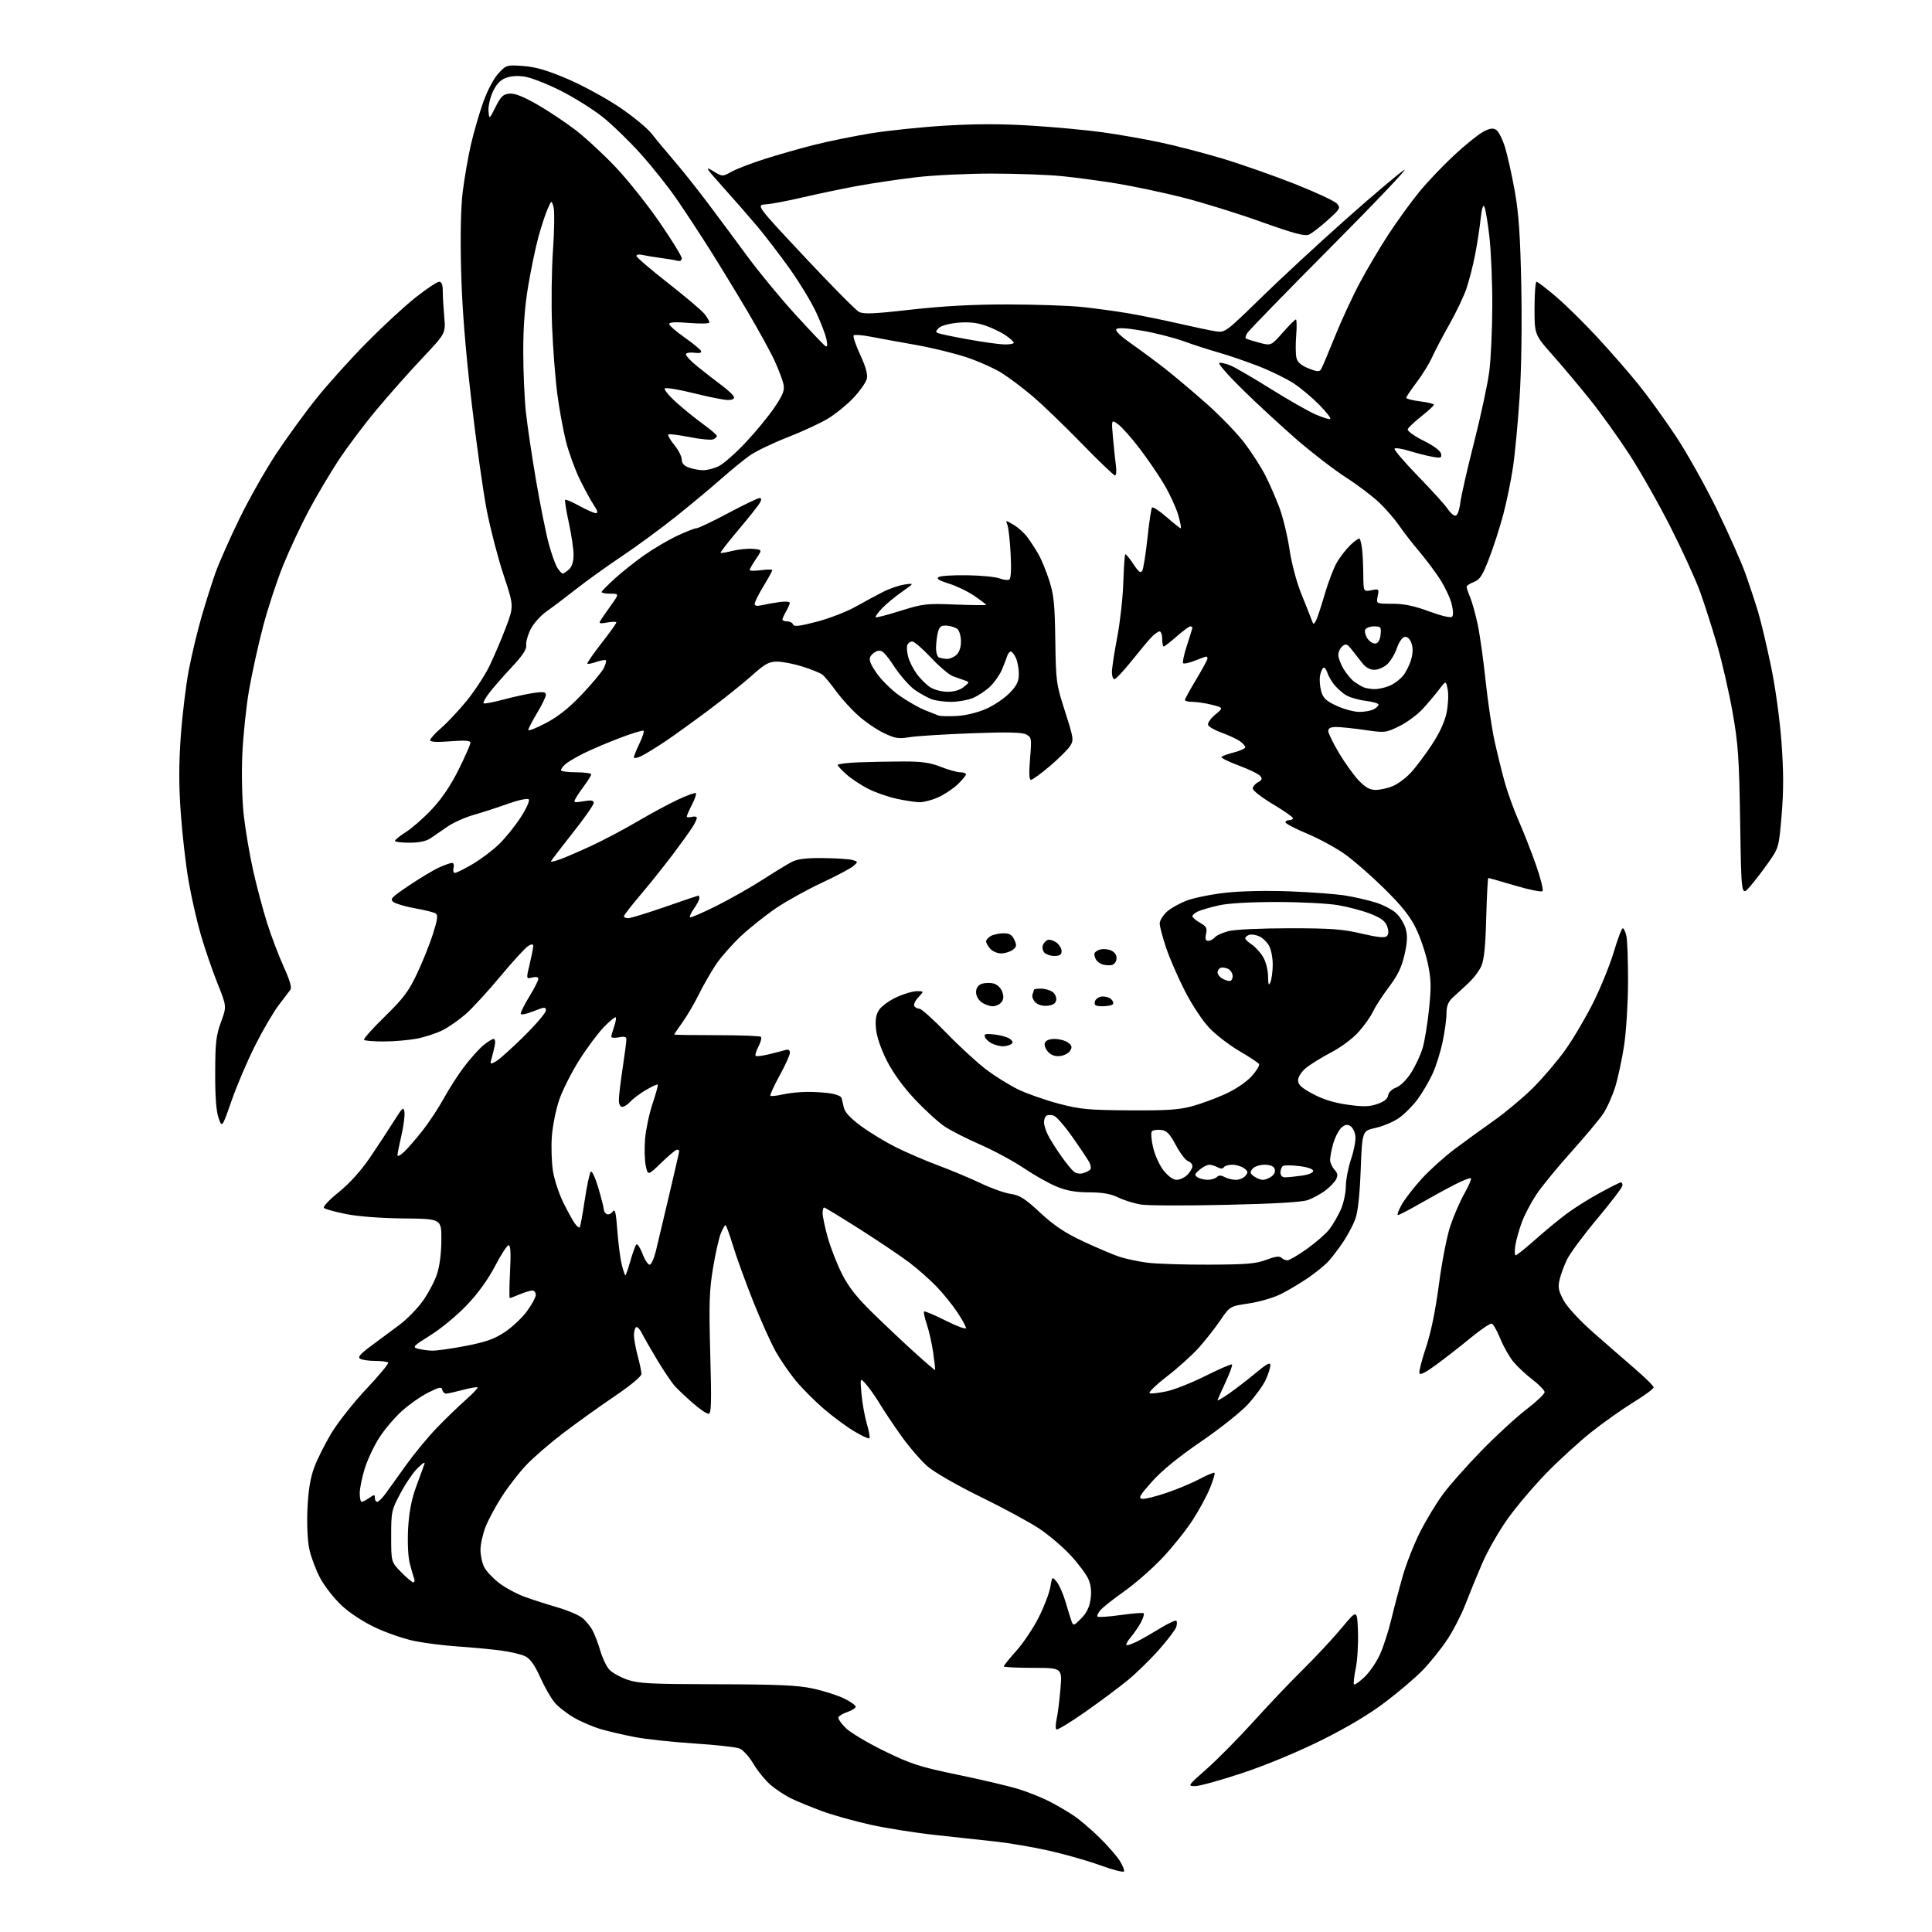 <?xml version="1.0" encoding="UTF-8" standalone="no"?>
<svg 
  version="1.1" 
  xmlns="http://www.w3.org/2000/svg" 
  xmlns:xlink="http://www.w3.org/1999/xlink" 
  xmlns:svg="http://www.w3.org/2000/svg"
  xmlns:rdf="http://www.w3.org/1999/02/22-rdf-syntax-ns#"
  xmlns:cc="http://creativecommons.org/ns#"
  xmlns:dc="http://purl.org/dc/elements/1.1/"
  viewBox="0 0 768 768"
  width="768"
  height="768"
>
<style>svg {background-color: white; }</style>"
<path stroke="none" fill="black" fill-rule="evenodd" d="M446.83,743.90C446.65,744.40 442.36,743.30 437.29,741.46C432.23,739.62 423.00,737.00 416.79,735.63C410.58,734.25 401.23,732.65 396.00,732.07C390.77,731.49 379.98,730.31 372.00,729.46C364.02,728.60 352.32,726.76 346.00,725.35C339.68,723.94 331.12,721.55 327.00,720.04C322.88,718.52 317.41,716.30 314.86,715.09C312.31,713.88 308.49,711.39 306.36,709.56C304.24,707.73 301.15,703.95 299.50,701.15C297.85,698.36 295.38,695.62 294.00,695.06C292.62,694.51 284.52,693.60 276.00,693.06C267.48,692.51 256.91,691.38 252.52,690.54C248.13,689.70 242.06,688.29 239.02,687.42C235.98,686.54 231.16,684.50 228.30,682.87C225.44,681.24 221.92,678.50 220.47,676.78C219.02,675.06 216.45,670.56 214.76,666.77C212.62,661.99 210.82,659.44 208.88,658.44C207.34,657.64 202.80,656.57 198.79,656.06C194.78,655.55 187.22,654.85 182.00,654.50C176.78,654.15 169.12,653.20 165.00,652.38C160.88,651.57 153.78,649.14 149.23,646.99C144.16,644.59 138.88,641.11 135.60,638.01C132.66,635.22 128.89,630.37 127.23,627.22C125.57,624.08 123.66,618.99 122.98,615.93C122.25,612.57 121.94,606.19 122.21,599.93C122.53,592.64 123.32,587.70 124.84,583.51C126.04,580.21 129.15,573.98 131.76,569.66C134.37,565.34 140.65,557.41 145.71,552.04C150.78,546.66 154.64,541.98 154.30,541.63C153.95,541.28 151.60,540.99 149.08,540.98C146.56,540.98 143.89,540.58 143.13,540.10C142.12,539.46 143.27,538.14 147.63,534.93C150.86,532.56 155.89,528.82 158.82,526.63C161.75,524.44 165.89,520.21 168.02,517.23C170.16,514.25 172.69,509.49 173.65,506.66C174.75,503.42 175.42,498.34 175.45,493.00C175.50,484.50 175.50,484.50 160.50,484.35C151.42,484.26 142.37,483.57 137.56,482.61C133.20,481.74 129.24,480.64 128.77,480.17C128.30,479.70 130.93,476.89 134.64,473.91C138.93,470.46 143.38,465.54 146.93,460.34C149.99,455.84 154.29,449.32 156.47,445.84C160.07,440.10 160.47,439.75 160.78,442.11C160.96,443.55 160.41,447.74 159.55,451.43C158.70,455.11 158.00,458.62 158.00,459.24C158.00,459.85 159.17,459.26 160.60,457.92C162.03,456.59 165.32,452.80 167.92,449.50C170.52,446.20 174.38,440.35 176.49,436.50C178.60,432.65 182.27,426.96 184.64,423.86C187.01,420.76 190.34,417.05 192.05,415.61C193.76,414.18 195.63,413.00 196.20,413.00C196.82,413.00 197.01,414.12 196.65,415.75C196.32,417.26 195.75,419.56 195.38,420.86C194.75,423.08 194.85,423.15 197.05,421.98C198.33,421.29 203.35,416.81 208.19,412.02C213.04,407.24 217.00,402.58 217.00,401.68C217.00,400.19 216.51,400.22 212.00,402.00C208.87,403.23 207.00,403.56 207.00,402.87C207.00,402.26 208.57,399.17 210.50,396.00C212.43,392.83 214.00,389.73 214.00,389.10C214.00,388.39 213.08,388.19 211.57,388.57C209.14,389.18 209.14,389.18 210.53,383.34C211.30,380.13 211.94,376.92 211.96,376.21C211.99,375.26 211.51,375.19 210.10,375.95C209.05,376.51 204.08,381.90 199.05,387.94C194.02,393.98 187.78,400.78 185.20,403.06C182.61,405.34 178.46,408.25 175.96,409.51C173.46,410.78 168.77,412.31 165.53,412.91C162.28,413.51 156.42,414.00 152.48,414.00C148.55,414.00 145.05,413.72 144.71,413.37C144.36,413.03 148.06,408.87 152.93,404.12C160.34,396.89 162.42,394.13 165.79,387.00C168.01,382.32 170.86,375.21 172.13,371.19C173.95,365.41 174.16,363.72 173.15,363.09C172.44,362.65 168.78,361.75 165.02,361.07C161.26,360.40 157.39,359.28 156.44,358.58C154.88,357.44 155.54,356.74 162.60,351.99C166.94,349.07 172.30,345.86 174.50,344.86C176.70,343.86 179.02,343.03 179.66,343.02C180.32,343.01 180.59,343.85 180.29,345.00C180.00,346.10 180.25,347.00 180.83,347.00C181.41,347.00 184.57,345.43 187.84,343.51C191.11,341.60 195.86,338.02 198.39,335.56C200.92,333.10 204.80,328.29 207.01,324.86C209.31,321.31 210.66,318.26 210.16,317.76C209.66,317.26 206.11,318.02 201.89,319.52C197.83,320.97 191.69,322.96 188.25,323.95C184.82,324.93 180.15,327.03 177.87,328.61C175.60,330.20 172.56,332.29 171.12,333.24C169.39,334.40 166.55,334.99 162.75,334.99C159.59,335.00 157.00,334.66 157.00,334.25C157.00,333.84 159.00,332.24 161.43,330.70C163.87,329.16 168.52,325.06 171.77,321.59C175.67,317.42 179.26,312.09 182.34,305.88C184.90,300.71 187.00,295.94 187.00,295.27C187.00,294.38 184.94,294.22 179.00,294.68C173.60,295.10 171.00,294.95 171.00,294.23C171.00,293.64 172.99,291.43 175.43,289.33C177.87,287.22 182.40,282.38 185.51,278.58C188.61,274.77 192.61,268.69 194.40,265.08C196.18,261.46 199.14,254.56 200.97,249.74C204.30,240.97 204.30,240.97 200.23,228.72C197.99,221.98 194.97,210.40 193.52,202.99C192.07,195.57 189.29,175.78 187.35,159.00C184.90,137.77 183.67,122.04 183.29,107.24C182.95,93.59 183.18,82.50 183.94,76.24C184.60,70.88 186.06,62.45 187.19,57.50C188.33,52.55 190.55,44.90 192.13,40.50C193.82,35.81 196.32,31.11 198.17,29.13C201.26,25.83 201.47,25.77 207.94,26.23C212.82,26.58 217.38,27.90 225.27,31.24C231.16,33.74 240.45,38.75 245.90,42.39C251.36,46.02 257.31,50.91 259.13,53.25C260.95,55.59 264.96,60.42 268.05,64.00C271.14,67.58 277.05,75.00 281.19,80.50C285.33,86.00 292.52,95.67 297.17,102.00C301.83,108.33 310.44,118.76 316.32,125.19C322.19,131.62 327.50,137.19 328.11,137.57C328.88,138.04 329.01,137.23 328.53,134.88C328.16,133.02 326.29,128.15 324.38,124.06C322.48,119.97 317.77,112.22 313.93,106.83C310.09,101.45 304.39,94.00 301.27,90.27C298.15,86.55 291.98,79.47 287.55,74.55C280.56,66.77 280.01,65.90 283.34,67.93C287.17,70.27 287.17,70.27 290.84,68.24C292.85,67.12 298.80,64.84 304.05,63.17C309.30,61.50 318.10,58.99 323.62,57.60C329.13,56.20 339.23,54.14 346.07,53.02C352.91,51.90 366.30,50.51 375.84,49.93C387.94,49.21 398.28,49.21 410.06,49.95C419.34,50.53 432.01,51.71 438.22,52.57C444.42,53.43 454.68,55.22 461.00,56.56C467.32,57.89 478.57,60.82 486.00,63.05C493.43,65.29 506.31,69.81 514.62,73.09C522.94,76.38 530.50,79.89 531.41,80.90C532.99,82.65 532.80,82.99 527.79,87.50C524.88,90.12 521.54,92.70 520.37,93.24C518.70,94.00 514.57,92.90 501.11,88.10C491.69,84.73 477.72,80.41 470.08,78.48C462.43,76.56 450.85,74.10 444.34,73.02C437.83,71.93 427.84,70.59 422.14,70.02C416.45,69.46 403.85,69.00 394.14,69.00C384.43,69.00 370.87,69.66 363.99,70.48C357.12,71.29 346.60,72.86 340.61,73.96C334.63,75.07 324.95,77.10 319.11,78.46C313.28,79.83 306.70,81.07 304.51,81.22C300.52,81.50 300.52,81.50 319.83,102.12C330.44,113.46 340.16,123.28 341.42,123.96C343.27,124.94 347.27,124.78 362.17,123.09C374.92,121.65 386.79,121.01 400.56,121.02C411.53,121.03 424.77,121.48 430.00,122.02C435.23,122.56 443.55,123.70 448.50,124.54C453.45,125.38 462.45,127.21 468.50,128.60C474.55,129.99 481.20,131.39 483.27,131.70C486.99,132.26 487.21,132.10 501.27,118.38C509.10,110.73 524.37,96.61 535.21,86.98C546.05,77.36 556.40,68.61 558.21,67.54C560.02,66.48 546.92,80.27 529.11,98.18C511.29,116.10 496.28,131.53 495.76,132.46C495.24,133.39 494.98,134.32 495.19,134.52C495.39,134.72 497.74,135.47 500.41,136.19C505.26,137.48 505.26,137.48 509.88,132.24C512.42,129.36 514.79,127.00 515.13,127.00C515.48,127.00 515.54,129.89 515.25,133.41C514.97,136.94 515.02,140.94 515.36,142.30C515.79,144.01 517.27,145.29 520.15,146.44C523.52,147.79 524.47,147.86 525.14,146.80C525.59,146.09 528.03,140.32 530.56,134.00C533.09,127.67 537.59,117.95 540.55,112.39C543.52,106.84 548.73,98.06 552.12,92.89C555.51,87.73 560.91,80.29 564.12,76.36C567.32,72.44 573.55,65.87 577.97,61.77C582.38,57.68 587.57,53.47 589.51,52.43C592.20,50.97 593.44,50.78 594.76,51.62C595.70,52.22 597.29,55.36 598.29,58.60C599.28,61.85 601.02,69.67 602.15,76.00C603.73,84.85 604.33,93.51 604.73,113.56C605.05,129.24 604.78,146.93 604.06,157.98C603.39,168.07 602.21,180.64 601.41,185.90C600.62,191.17 598.88,199.60 597.54,204.65C596.20,209.69 593.67,217.51 591.92,222.04C589.30,228.84 588.25,230.46 585.88,231.35C584.29,231.95 583.00,232.80 583.00,233.25C583.00,233.70 583.64,235.59 584.41,237.44C585.19,239.30 586.53,244.13 587.39,248.16C588.26,252.20 589.67,262.25 590.54,270.50C591.41,278.75 593.01,289.55 594.10,294.50C595.19,299.45 597.01,306.85 598.15,310.94C599.28,315.04 601.81,322.01 603.77,326.44C605.72,330.88 608.81,338.77 610.63,343.98C612.45,349.19 613.59,353.81 613.16,354.24C612.72,354.68 607.80,353.67 602.22,352.02C596.63,350.36 591.87,349.00 591.64,349.00C591.40,349.00 591.03,356.09 590.80,364.75C590.51,376.07 589.95,381.50 588.84,384.04C587.98,385.98 585.57,389.13 583.47,391.04C581.38,392.94 578.62,395.49 577.33,396.70C575.65,398.30 575.00,400.02 575.00,402.89C575.00,405.08 574.31,410.16 573.46,414.18C572.62,418.19 570.82,423.90 569.47,426.85C568.12,429.80 565.45,434.35 563.54,436.95C561.62,439.56 558.27,442.92 556.09,444.44C553.91,445.95 549.73,447.72 546.81,448.36C541.50,449.54 541.50,449.54 540.90,465.02C540.49,475.50 539.77,481.88 538.69,484.76C537.80,487.10 535.65,491.15 533.89,493.76C532.14,496.37 529.53,499.78 528.10,501.36C526.67,502.93 523.02,505.90 520.00,507.97C516.98,510.03 512.15,512.91 509.28,514.36C506.40,515.82 500.66,517.51 496.48,518.13C488.90,519.26 488.90,519.26 485.08,524.88C482.98,527.97 479.12,532.87 476.51,535.78C473.90,538.68 468.17,543.84 463.77,547.24C459.37,550.64 456.34,553.61 457.02,553.84C457.71,554.07 460.80,553.71 463.89,553.04C466.97,552.37 473.94,549.59 479.37,546.86C484.80,544.14 489.47,542.13 489.74,542.41C490.01,542.68 488.83,545.90 487.12,549.56C485.40,553.23 484.00,556.42 484.00,556.66C484.00,556.90 486.04,555.69 488.53,553.98C491.03,552.26 495.75,548.62 499.03,545.89C503.55,542.13 504.99,541.36 504.98,542.71C504.97,543.70 504.14,546.30 503.14,548.50C502.14,550.70 498.99,555.04 496.14,558.16C493.28,561.29 484.96,567.91 477.47,573.02C468.59,579.08 461.94,584.50 458.02,588.86C453.16,594.30 452.42,595.56 453.95,595.81C454.98,595.98 459.35,594.92 463.66,593.45C467.97,591.99 473.94,589.49 476.92,587.90C479.90,586.31 482.55,585.21 482.80,585.47C483.05,585.72 482.23,588.48 480.96,591.60C479.70,594.71 476.52,600.54 473.90,604.55C471.28,608.56 465.88,615.28 461.88,619.49C457.89,623.69 451.22,629.52 447.06,632.46C442.90,635.39 438.64,638.74 437.59,639.90C436.54,641.06 435.95,642.28 436.28,642.62C436.62,642.95 440.76,642.67 445.50,642.00C450.24,641.33 454.34,641.01 454.63,641.30C454.91,641.58 454.46,643.15 453.61,644.79C452.76,646.42 450.89,649.16 449.45,650.88C448.00,652.60 447.33,654.00 447.96,654.00C448.59,654.00 450.54,653.27 452.30,652.37C454.06,651.48 458.09,649.16 461.27,647.22C464.44,645.28 467.29,643.96 467.61,644.27C467.92,644.59 467.91,645.72 467.57,646.78C467.23,647.84 464.15,651.89 460.73,655.77C457.30,659.66 451.68,665.15 448.22,667.98C444.77,670.81 437.18,676.46 431.35,680.54C425.52,684.62 420.40,687.75 419.98,687.49C419.55,687.22 419.58,685.38 420.02,683.40C420.47,681.41 421.15,676.01 421.54,671.39C422.24,663.00 422.24,663.00 410.62,663.00C404.23,663.00 399.00,662.73 399.00,662.41C399.00,662.09 401.28,659.27 404.06,656.16C406.84,653.05 410.84,647.05 412.95,642.84C415.07,638.63 417.12,633.25 417.52,630.88C418.25,626.59 418.25,626.59 420.10,628.87C421.11,630.13 422.69,633.71 423.59,636.83C424.49,639.95 425.56,643.39 425.96,644.48C426.65,646.35 426.87,646.29 429.76,643.40C431.88,641.28 433.04,638.93 433.50,635.84C433.96,632.81 433.70,630.22 432.72,627.88C431.93,625.97 428.71,621.64 425.57,618.25C422.44,614.87 416.75,610.04 412.93,607.52C409.11,605.01 398.68,599.37 389.74,595.00C380.45,590.45 371.46,585.29 368.73,582.93C366.11,580.67 361.36,575.15 358.17,570.66C354.98,566.17 351.18,560.48 349.71,558.00C348.24,555.52 345.88,552.15 344.46,550.50C341.87,547.50 341.87,547.50 342.45,554.12C342.77,557.75 343.73,563.09 344.58,565.96C345.44,568.84 345.89,571.44 345.60,571.74C345.30,572.03 342.53,570.75 339.43,568.89C336.34,567.03 330.91,563.00 327.36,559.93C323.81,556.87 318.88,551.92 316.40,548.93C313.92,545.95 310.33,540.73 308.42,537.36C306.51,533.98 302.47,525.00 299.44,517.40C296.42,509.81 292.80,499.86 291.41,495.30C290.02,490.73 288.66,487.00 288.39,487.00C288.12,487.00 287.29,488.46 286.55,490.25C285.80,492.04 284.41,498.23 283.45,504.00C281.96,512.88 281.79,518.15 282.34,538.25C282.88,557.88 282.76,562.00 281.64,562.00C280.89,562.00 278.09,560.09 275.41,557.75C272.73,555.41 269.51,552.38 268.26,551.00C267.01,549.62 263.82,544.90 261.19,540.50C258.55,536.10 255.79,531.28 255.05,529.78C254.30,528.29 253.32,527.30 252.85,527.59C252.38,527.88 252.01,529.33 252.01,530.81C252.02,532.29 252.69,535.98 253.50,539.00C254.31,542.02 254.98,545.24 254.99,546.15C255.00,547.14 250.69,550.72 244.25,555.08C238.34,559.08 229.18,565.65 223.91,569.66C218.63,573.68 212.02,579.40 209.22,582.36C206.41,585.33 202.08,590.90 199.60,594.74C197.11,598.59 194.16,604.06 193.04,606.90C191.92,609.75 191.00,613.88 191.00,616.09C191.00,618.29 191.68,621.41 192.50,623.01C193.33,624.61 196.02,627.45 198.47,629.32C200.93,631.20 205.54,633.67 208.72,634.82C211.90,635.97 217.70,637.83 221.62,638.96C225.54,640.08 229.93,641.95 231.39,643.09C232.85,644.24 234.75,646.54 235.61,648.22C236.48,649.89 237.86,653.56 238.69,656.38C239.51,659.20 241.11,662.50 242.24,663.72C243.36,664.94 246.59,666.73 249.39,667.70C253.82,669.23 258.55,669.47 285.00,669.52C309.36,669.57 317.04,669.91 323.14,671.22C327.35,672.12 332.93,673.91 335.56,675.18C338.18,676.46 340.24,677.95 340.15,678.50C340.05,679.05 338.54,679.98 336.80,680.57C335.05,681.16 333.47,682.10 333.28,682.67C333.09,683.23 334.41,685.16 336.22,686.94C338.02,688.72 344.90,692.82 351.50,696.05C362.18,701.27 365.39,702.30 380.78,705.50C390.29,707.47 401.09,710.02 404.78,711.16C408.48,712.30 413.98,714.49 417.00,716.02C420.02,717.56 424.47,720.15 426.88,721.79C429.30,723.42 433.94,727.39 437.20,730.61C440.46,733.83 444.04,737.94 445.15,739.74C446.26,741.53 447.02,743.41 446.83,743.90zM475.11,710.00C471.99,710.00 472.07,709.88 479.80,703.06C484.12,699.24 492.45,690.80 498.31,684.31C504.17,677.81 513.07,668.45 518.10,663.50C523.12,658.55 529.99,651.17 533.37,647.10C539.50,639.71 539.50,639.71 539.81,648.60C539.98,653.50 539.58,660.10 538.92,663.27C538.26,666.45 537.95,669.28 538.24,669.57C538.52,669.86 540.38,668.56 542.37,666.69C544.36,664.81 547.12,660.80 548.51,657.76C549.90,654.73 551.93,648.48 553.03,643.87C554.13,639.27 556.18,631.51 557.57,626.62C558.97,621.74 562.06,613.86 564.44,609.12C566.83,604.38 570.94,597.58 573.57,594.00C576.20,590.42 583.10,582.64 588.90,576.69C594.69,570.74 602.71,563.37 606.72,560.30C610.72,557.23 614.00,554.13 614.00,553.41C614.00,552.68 611.86,550.46 609.25,548.47C606.64,546.47 603.20,543.26 601.60,541.33C600.01,539.40 597.67,535.28 596.41,532.18C595.15,529.08 593.62,526.37 593.02,526.17C592.41,525.97 588.67,528.48 584.71,531.74C580.74,535.01 574.58,539.82 571.00,542.45C566.44,545.79 564.41,546.79 564.21,545.78C564.05,544.99 565.27,540.33 566.91,535.43C568.84,529.67 570.64,520.82 572.00,510.54C573.16,501.69 575.18,491.33 576.54,487.28C577.89,483.27 580.40,477.49 582.12,474.45C583.84,471.40 585.01,468.67 584.72,468.39C584.44,468.10 581.57,469.21 578.35,470.86C575.13,472.50 568.91,475.90 564.52,478.42C560.14,480.94 556.17,483.00 555.71,483.00C555.25,483.00 555.91,481.14 557.19,478.88C558.46,476.61 562.07,471.94 565.22,468.50C568.37,465.07 574.22,459.80 578.22,456.80C582.22,453.79 589.28,448.67 593.90,445.42C598.52,442.16 605.49,436.32 609.40,432.44C613.30,428.56 619.08,421.77 622.24,417.35C625.39,412.93 630.41,404.40 633.40,398.41C636.38,392.41 640.05,383.34 641.56,378.25C643.07,373.16 644.65,369.00 645.08,369.00C645.50,369.00 646.15,370.40 646.52,372.11C646.90,373.82 647.19,382.04 647.17,390.36C647.15,398.69 646.45,410.00 645.62,415.50C644.79,421.00 643.19,428.46 642.07,432.08C640.94,435.70 638.78,440.51 637.26,442.77C635.74,445.03 630.00,451.89 624.50,458.02C619.00,464.14 612.80,471.71 610.73,474.83C608.66,477.95 606.08,482.87 604.99,485.76C603.91,488.65 602.73,492.82 602.38,495.01C602.03,497.20 602.09,499.00 602.51,499.00C602.93,499.00 606.47,496.16 610.39,492.68C614.30,489.20 619.98,484.53 623.00,482.30C626.02,480.07 631.91,476.39 636.09,474.12C640.26,471.85 643.97,470.00 644.34,470.00C644.70,470.00 644.99,470.56 644.97,471.25C644.95,471.94 640.47,477.84 635.01,484.36C629.54,490.88 624.10,498.22 622.92,500.67C621.73,503.12 620.39,506.77 619.94,508.78C619.26,511.78 619.56,513.25 621.59,516.97C623.04,519.62 627.90,524.88 633.28,529.62C638.35,534.08 645.84,540.61 649.92,544.12C653.99,547.63 657.34,550.95 657.34,551.50C657.35,552.05 653.69,554.75 649.22,557.50C644.74,560.25 637.20,565.59 632.45,569.38C627.71,573.16 619.77,580.40 614.83,585.47C609.88,590.53 602.95,598.69 599.44,603.59C595.92,608.49 591.30,616.55 589.18,621.50C587.05,626.45 584.01,633.88 582.42,638.00C580.82,642.12 577.56,648.42 575.15,652.00C572.75,655.58 568.47,660.90 565.64,663.83C562.81,666.77 556.08,672.52 550.67,676.61C544.18,681.52 535.50,686.70 525.12,691.85C515.80,696.47 503.07,701.75 493.84,704.82C485.29,707.67 476.86,710.00 475.11,710.00zM164.31,629.00C164.81,629.00 164.93,628.27 164.59,627.37C164.25,626.48 163.46,623.75 162.85,621.31C162.21,618.79 161.95,612.94 162.23,607.69C162.57,601.43 163.53,596.27 165.24,591.50C166.62,587.65 168.10,583.60 168.53,582.50C169.15,580.92 168.66,581.10 166.21,583.39C164.50,584.98 161.39,589.48 159.30,593.39C155.61,600.29 155.50,600.80 155.50,610.70C155.50,620.90 155.50,620.90 159.45,624.95C161.63,627.18 163.81,629.00 164.31,629.00zM143.78,597.00C144.21,597.00 145.56,596.30 146.78,595.44C148.79,594.03 149.00,594.03 149.00,595.44C149.00,596.30 149.43,597.00 149.95,597.00C150.47,597.00 151.97,595.54 153.27,593.75C154.58,591.96 158.21,586.90 161.34,582.50C164.48,578.10 169.85,571.57 173.27,567.98C176.70,564.40 181.93,559.32 184.89,556.71C187.85,554.09 190.08,551.75 189.84,551.51C189.60,551.27 186.95,551.73 183.95,552.52C180.95,553.32 177.97,553.98 177.32,553.99C176.68,553.99 176.00,553.31 175.82,552.47C175.55,551.19 174.63,551.37 170.27,553.55C167.39,554.98 162.70,558.26 159.84,560.83C156.98,563.40 152.91,568.17 150.81,571.43C148.70,574.69 146.08,580.25 144.99,583.78C143.89,587.32 143.00,591.74 143.00,593.61C143.00,595.47 143.35,597.00 143.78,597.00zM371.70,544.61C371.82,544.51 371.49,541.44 370.97,537.79C370.45,534.15 369.32,529.06 368.44,526.49C367.57,523.91 367.07,521.60 367.32,521.34C367.58,521.08 371.44,522.71 375.90,524.95C380.35,527.19 384.00,528.53 384.00,527.93C384.00,527.33 382.43,524.48 380.52,521.60C378.61,518.71 374.89,514.13 372.27,511.41C369.65,508.69 364.80,504.41 361.50,501.90C358.20,499.40 349.36,493.44 341.86,488.67C334.35,483.90 327.94,480.00 327.61,480.00C327.27,480.00 327.00,481.02 327.00,482.27C327.00,483.52 327.91,487.83 329.02,491.84C330.14,495.86 332.67,502.36 334.65,506.30C337.33,511.62 340.49,515.64 346.97,521.98C351.76,526.66 359.24,533.72 363.59,537.65C367.94,541.58 371.59,544.71 371.70,544.61zM171.71,536.90C173.48,536.96 179.53,536.11 185.15,535.02C193.16,533.47 196.52,532.27 200.68,529.51C203.60,527.57 207.56,523.85 209.47,521.24C211.38,518.63 212.96,515.71 212.98,514.75C212.99,513.79 212.38,513.00 211.62,513.00C210.86,513.00 208.63,513.67 206.65,514.50C204.68,515.33 202.87,516.00 202.64,516.00C202.41,516.00 202.46,511.27 202.75,505.50C203.12,498.24 202.95,495.00 202.19,495.00C201.59,495.00 199.17,498.71 196.81,503.25C194.05,508.55 190.05,514.10 185.61,518.77C181.81,522.77 175.31,528.16 171.17,530.74C164.29,535.03 163.84,535.50 166.06,536.12C167.40,536.49 169.95,536.85 171.71,536.90zM248.59,507.00C248.79,507.00 249.68,504.41 250.58,501.25C251.48,498.09 252.55,495.14 252.96,494.70C253.36,494.27 254.48,495.98 255.45,498.50C256.41,501.03 257.72,502.93 258.35,502.72C258.98,502.51 260.04,500.13 260.69,497.42C261.35,494.71 263.71,484.77 265.94,475.32C268.17,465.86 270.00,457.88 270.00,457.57C270.00,457.25 269.61,457.00 269.13,457.00C268.65,457.00 265.85,459.33 262.91,462.18C257.56,467.36 257.56,467.36 256.70,463.43C256.23,461.27 256.11,456.40 256.44,452.62C256.77,448.84 258.11,442.54 259.43,438.62C260.75,434.70 261.66,431.33 261.46,431.13C261.25,430.92 259.16,431.89 256.79,433.27C254.43,434.66 251.64,436.74 250.59,437.90C249.55,439.05 248.08,440.00 247.35,440.00C246.54,440.00 246.00,438.89 246.01,437.25C246.01,435.74 246.68,430.04 247.51,424.59C248.33,419.14 249.00,414.02 249.00,413.21C249.00,412.12 248.24,411.90 246.00,412.35C244.35,412.68 243.00,412.58 243.00,412.12C243.00,411.67 243.50,409.86 244.12,408.10C244.73,406.34 245.02,404.68 244.76,404.42C244.49,404.16 242.40,405.87 240.10,408.22C237.80,410.58 233.41,416.45 230.34,421.29C227.28,426.12 223.69,433.20 222.36,437.03C221.03,440.85 219.68,447.47 219.37,451.74C219.06,456.01 219.27,462.30 219.84,465.71C220.41,469.13 222.29,474.75 224.01,478.21C225.74,481.67 227.78,485.37 228.56,486.43C229.34,487.49 230.18,488.15 230.44,487.90C230.69,487.65 231.59,482.75 232.45,477.02C233.31,471.28 234.39,466.21 234.85,465.75C235.31,465.29 236.66,468.20 237.85,472.21C239.03,476.22 240.00,480.04 240.00,480.69C240.00,481.35 240.52,482.20 241.15,482.59C241.79,482.99 242.85,482.56 243.51,481.66C244.49,480.31 244.84,481.69 245.41,489.25C245.79,494.34 246.58,500.41 247.17,502.75C247.76,505.09 248.40,507.00 248.59,507.00zM480.50,502.72C495.57,502.67 499.30,502.35 503.40,500.78C506.82,499.48 508.63,499.23 509.35,499.95C509.93,500.53 511.02,501.00 511.77,501.00C512.52,501.00 516.05,498.92 519.61,496.39C523.16,493.85 527.16,490.35 528.48,488.61C529.81,486.87 531.81,483.43 532.93,480.97C534.04,478.51 534.97,474.35 534.98,471.72C534.99,469.09 535.92,464.19 537.05,460.84C538.18,457.49 538.97,453.38 538.80,451.72C538.64,450.06 537.74,448.23 536.81,447.64C535.52,446.84 534.65,447.01 533.17,448.34C532.11,449.31 530.64,452.21 529.92,454.78C529.20,457.36 528.67,460.31 528.75,461.35C528.83,462.38 529.63,464.04 530.53,465.03C531.80,466.44 531.92,467.28 531.07,468.88C530.47,470.00 528.52,472.00 526.74,473.32C524.96,474.64 521.92,476.30 520.00,477.01C517.64,477.87 507.09,478.50 487.50,478.94C471.55,479.30 456.32,479.26 453.66,478.84C451.00,478.43 446.92,477.17 444.60,476.05C441.52,474.56 438.34,473.99 432.93,473.98C427.53,473.96 424.00,473.33 420.00,471.68C416.98,470.44 411.12,467.14 407.00,464.36C402.88,461.58 395.12,457.39 389.77,455.05C384.42,452.71 378.03,449.47 375.56,447.83C373.10,446.20 367.78,441.36 363.75,437.07C359.04,432.07 355.03,426.56 352.56,421.69C350.20,417.03 348.53,412.17 348.23,409.07C347.88,405.38 348.20,403.34 349.45,401.43C350.39,400.01 353.48,397.75 356.33,396.43C359.17,395.10 362.82,394.02 364.42,394.01C367.35,394.00 367.35,394.00 365.07,396.43C363.82,397.76 363.09,399.34 363.45,399.93C363.82,400.52 364.75,401.00 365.52,401.00C366.28,401.00 371.10,405.32 376.21,410.61C381.32,415.89 388.43,422.43 392.00,425.13C395.57,427.84 401.33,431.42 404.78,433.09C408.23,434.76 415.43,437.28 420.78,438.70C429.42,440.98 432.56,441.27 449.00,441.38C463.96,441.48 468.74,441.16 474.00,439.71C477.57,438.73 483.55,436.51 487.28,434.80C491.23,432.98 495.52,430.06 497.56,427.80C499.49,425.66 500.81,423.49 500.48,422.97C500.16,422.46 496.67,420.14 492.73,417.84C488.78,415.54 483.41,411.42 480.80,408.70C478.09,405.86 473.93,399.61 471.09,394.08C468.36,388.76 464.97,380.98 463.56,376.78C462.15,372.58 461.00,368.23 461.00,367.11C461.00,366.00 462.24,363.93 463.75,362.52C465.26,361.12 468.89,359.07 471.82,357.97C474.74,356.87 481.72,355.47 487.32,354.86C493.34,354.19 503.84,353.98 513.00,354.34C521.52,354.67 531.42,355.43 535.00,356.02C538.58,356.61 543.92,357.85 546.89,358.77C549.85,359.69 553.51,361.61 555.04,363.03C556.56,364.45 558.25,367.26 558.81,369.27C559.56,371.99 559.43,374.62 558.31,379.53C557.19,384.45 555.62,387.71 552.15,392.32C549.58,395.72 546.76,400.07 545.86,402.00C544.97,403.93 542.41,407.57 540.16,410.10C537.78,412.80 533.18,416.23 529.08,418.39C525.22,420.42 520.70,423.22 519.03,424.63C517.29,426.09 516.00,428.15 516.00,429.45C516.00,431.20 517.36,432.45 521.95,434.89C525.97,437.04 530.41,438.41 535.70,439.14C541.91,440.01 544.32,439.95 547.50,438.86C550.19,437.94 551.60,436.83 551.79,435.45C551.96,434.26 553.30,432.95 555.00,432.31C556.73,431.65 559.17,429.23 560.99,426.35C562.68,423.68 564.72,419.31 565.52,416.63C566.31,413.96 567.46,406.98 568.06,401.13C568.98,392.24 568.90,389.27 567.59,383.00C566.72,378.88 564.59,372.57 562.84,369.00C560.51,364.22 557.21,360.07 550.35,353.31C545.23,348.26 538.17,342.08 534.67,339.59C531.17,337.09 524.42,333.42 519.66,331.42C514.90,329.43 511.00,327.39 511.00,326.90C511.00,326.40 511.68,326.00 512.50,326.00C513.33,326.00 514.00,325.66 514.00,325.24C514.00,324.82 510.40,322.32 506.00,319.68C501.60,317.05 498.00,314.26 498.00,313.48C498.00,312.70 498.93,311.57 500.06,310.97C501.70,310.09 501.89,309.57 500.96,308.46C500.32,307.68 496.50,305.82 492.46,304.32C488.43,302.82 485.32,301.29 485.55,300.92C485.78,300.55 488.00,299.73 490.48,299.11C492.97,298.48 495.00,297.55 495.00,297.04C495.00,296.53 494.03,295.43 492.84,294.60C491.65,293.77 488.44,292.28 485.71,291.30C482.98,290.32 480.52,288.92 480.24,288.19C479.96,287.46 481.23,285.62 483.05,284.10C486.37,281.33 486.37,281.33 481.74,280.16C479.20,279.52 475.74,279.00 474.06,279.00C472.38,279.00 471.01,278.66 471.02,278.25C471.03,277.84 473.05,274.15 475.52,270.05C477.98,265.95 480.00,262.23 480.00,261.80C480.00,261.36 479.78,261.00 479.52,261.00C479.26,261.00 477.21,261.73 474.98,262.63C472.74,263.52 470.64,263.98 470.31,263.64C469.98,263.31 470.67,260.10 471.85,256.50C473.03,252.90 474.00,249.74 474.00,249.48C474.00,249.22 473.61,249.00 473.14,249.00C472.67,249.00 470.24,250.80 467.74,253.00C465.24,255.20 462.92,257.00 462.60,257.00C462.27,257.00 462.00,255.65 462.00,254.00C462.00,252.35 461.53,251.00 460.95,251.00C460.38,251.00 458.92,252.04 457.70,253.32C456.49,254.59 452.91,258.87 449.75,262.82C446.58,266.77 443.54,270.00 443.00,270.00C442.45,270.00 442.00,268.74 442.00,267.19C442.00,265.65 442.94,259.46 444.09,253.44C445.24,247.42 446.34,237.61 446.53,231.64C446.73,225.66 447.08,220.59 447.30,220.37C447.52,220.14 448.95,221.84 450.47,224.14C452.65,227.43 453.42,228.00 454.08,226.82C454.54,226.00 455.46,220.19 456.13,213.91C456.79,207.64 457.61,202.17 457.95,201.77C458.29,201.36 460.88,203.05 463.70,205.52C466.52,207.98 469.06,210.00 469.36,210.00C469.65,210.00 469.21,207.64 468.37,204.75C467.53,201.86 465.06,196.47 462.88,192.76C460.71,189.05 456.25,182.53 452.99,178.26C449.73,173.99 445.87,169.65 444.41,168.62C441.77,166.73 441.77,166.73 442.44,174.12C442.81,178.18 443.34,183.19 443.61,185.25C443.88,187.31 443.71,189.00 443.23,189.00C442.75,189.00 436.74,183.24 429.88,176.19C423.01,169.15 414.33,160.79 410.58,157.61C406.84,154.43 401.37,150.29 398.42,148.41C395.48,146.53 389.12,143.67 384.29,142.05C379.45,140.44 370.32,138.21 364.00,137.10C357.68,135.99 349.69,134.54 346.26,133.87C342.83,133.20 339.72,132.95 339.35,133.31C338.99,133.68 340.16,137.15 341.94,141.03C344.21,145.94 345.00,148.86 344.56,150.63C344.21,152.03 341.84,155.40 339.30,158.11C336.76,160.83 332.16,164.57 329.09,166.42C326.02,168.27 318.71,171.65 312.85,173.93C306.99,176.21 300.24,179.48 297.85,181.20C295.46,182.92 290.35,187.11 286.50,190.51C282.65,193.90 274.65,200.56 268.73,205.30C262.80,210.04 253.13,217.14 247.23,221.09C241.33,225.04 233.12,230.93 229.00,234.18C224.88,237.42 219.60,241.41 217.28,243.03C214.95,244.65 212.11,247.82 210.97,250.07C209.82,252.32 209.01,255.19 209.18,256.45C209.39,258.10 207.77,260.56 203.36,265.27C200.00,268.87 196.01,273.44 194.49,275.43C192.96,277.42 191.95,279.28 192.23,279.56C192.51,279.84 196.06,279.18 200.12,278.09C204.18,277.00 209.64,275.81 212.25,275.44C216.00,274.91 217.00,275.07 217.00,276.20C217.00,276.98 215.43,280.23 213.50,283.43C211.58,286.63 210.00,289.66 210.00,290.18C210.00,290.69 213.14,289.46 216.97,287.45C221.82,284.90 226.16,281.45 231.22,276.13C235.22,271.91 239.14,267.24 239.92,265.74C240.70,264.23 241.11,262.78 240.83,262.50C240.55,262.22 238.88,262.50 237.11,263.11C235.34,263.73 233.71,264.05 233.49,263.82C233.27,263.60 235.76,259.98 239.04,255.77C242.32,251.57 245.00,247.83 245.00,247.45C245.00,247.08 243.38,247.08 241.40,247.45C238.57,247.98 237.97,247.85 238.60,246.81C239.04,246.09 240.92,243.36 242.79,240.75C246.19,236.00 246.19,236.00 242.51,236.00C240.49,236.00 238.98,235.65 239.17,235.23C239.35,234.81 241.75,232.41 244.50,229.90C247.25,227.39 252.45,223.26 256.06,220.72C259.67,218.17 265.52,214.72 269.06,213.05C272.60,211.37 276.10,210.00 276.83,210.00C277.56,210.00 283.22,207.30 289.42,204.00C295.62,200.70 301.22,198.00 301.88,198.00C302.72,198.00 302.78,198.53 302.10,199.81C301.57,200.81 297.75,205.63 293.61,210.53C289.48,215.43 286.25,219.58 286.43,219.76C286.61,219.94 288.75,219.59 291.19,218.97C293.63,218.36 297.29,218.00 299.33,218.18C303.04,218.50 303.04,218.50 300.52,222.20C299.13,224.23 298.00,226.20 298.00,226.58C298.00,226.96 300.03,226.99 302.50,226.66C304.98,226.32 307.00,226.31 307.00,226.64C307.00,226.97 305.43,229.83 303.50,233.00C301.57,236.17 300.00,239.32 300.00,240.00C300.00,240.84 300.88,241.02 302.75,240.59C304.26,240.23 307.41,239.67 309.75,239.34C312.09,239.01 313.98,239.14 313.96,239.62C313.95,240.10 313.29,241.62 312.50,243.00C311.71,244.38 311.05,245.84 311.04,246.25C311.02,246.66 311.86,247.00 312.92,247.00C313.97,247.00 315.02,247.56 315.25,248.24C315.56,249.19 317.82,248.93 324.58,247.17C329.49,245.90 336.43,243.22 340.00,241.23C343.57,239.23 348.55,236.55 351.06,235.27C353.56,233.99 357.39,232.68 359.56,232.36C363.50,231.79 363.50,231.79 358.50,235.29C355.75,237.21 352.18,240.17 350.57,241.88C348.96,243.58 347.84,245.16 348.07,245.38C348.31,245.60 352.77,244.44 358.00,242.80C366.93,240.00 368.24,239.85 379.75,240.31C386.49,240.57 392.00,240.63 392.00,240.44C392.00,240.25 389.90,238.65 387.34,236.89C384.78,235.13 380.22,232.92 377.20,231.99C373.25,230.77 372.11,230.04 373.11,229.40C373.87,228.90 379.00,228.58 384.50,228.67C390.00,228.76 395.78,229.33 397.33,229.92C398.89,230.52 400.64,230.72 401.21,230.37C401.88,229.96 402.07,226.25 401.74,220.11C401.46,214.83 400.88,209.64 400.45,208.60C399.68,206.72 399.72,206.72 402.90,208.60C404.68,209.64 407.14,211.85 408.37,213.50C409.60,215.15 411.57,218.18 412.76,220.23C413.94,222.28 415.89,227.00 417.08,230.73C418.92,236.42 419.30,240.21 419.50,254.50C419.73,270.97 419.85,271.85 423.36,282.80C426.82,293.60 426.91,294.21 425.32,296.63C424.41,298.02 420.79,301.60 417.28,304.58C413.76,307.56 410.41,310.00 409.82,310.00C409.10,310.00 408.99,307.29 409.46,301.58C410.13,293.54 410.07,293.11 407.93,291.96C406.28,291.08 400.60,290.96 386.10,291.49C375.32,291.89 364.25,292.59 361.50,293.05C357.20,293.76 355.78,293.53 351.31,291.39C348.45,290.03 343.86,286.88 341.11,284.41C338.35,281.93 334.40,277.56 332.32,274.70C330.25,271.84 327.86,268.94 327.02,268.26C326.19,267.58 322.64,266.12 319.14,265.01C315.65,263.91 311.05,263.00 308.93,263.00C305.66,263.00 304.12,263.85 298.79,268.62C295.33,271.71 287.55,277.93 281.50,282.44C275.45,286.95 267.80,292.46 264.50,294.68C261.20,296.90 257.04,299.46 255.25,300.38C253.46,301.30 252.00,301.60 252.00,301.05C252.00,300.50 252.98,298.03 254.19,295.55C255.39,293.07 256.13,290.80 255.83,290.50C255.53,290.20 251.23,291.50 246.27,293.40C241.31,295.29 234.83,298.05 231.88,299.53C228.92,301.02 225.71,302.92 224.75,303.77C223.79,304.62 223.00,305.69 223.00,306.15C223.00,306.62 225.70,307.00 229.00,307.00C232.30,307.00 235.00,307.36 235.00,307.81C235.00,308.25 233.84,310.16 232.43,312.06C231.01,313.95 229.40,316.33 228.84,317.35C227.90,319.06 228.13,319.15 231.91,318.52C235.06,317.98 236.00,318.14 236.00,319.21C236.00,319.97 232.18,325.41 227.50,331.30C222.83,337.19 219.00,342.21 219.00,342.46C219.00,342.71 220.69,342.30 222.75,341.56C224.81,340.81 230.39,338.40 235.15,336.19C239.91,333.99 248.10,329.65 253.35,326.56C258.60,323.47 265.87,319.55 269.50,317.85C273.13,316.15 276.33,315.00 276.62,315.29C276.91,315.57 276.21,317.63 275.07,319.86C273.93,322.09 273.00,324.22 273.00,324.58C273.00,324.94 273.90,325.00 275.00,324.71C276.10,324.42 277.00,324.61 277.00,325.13C277.00,325.65 276.23,327.29 275.28,328.79C274.34,330.28 270.87,335.10 267.57,339.50C264.27,343.90 258.52,351.10 254.79,355.50C251.05,359.90 248.00,363.84 248.00,364.25C248.00,364.66 248.79,364.99 249.75,364.99C250.71,364.98 257.31,362.96 264.41,360.49C271.51,358.02 277.47,356.00 277.66,356.00C277.85,356.00 278.00,356.49 278.00,357.10C278.00,357.70 277.05,359.52 275.89,361.15C274.73,362.78 274.01,364.34 274.29,364.62C274.56,364.90 279.30,362.86 284.80,360.10C290.31,357.34 298.57,352.65 303.16,349.69C307.75,346.73 312.95,343.56 314.70,342.65C317.06,341.44 320.35,341.03 327.20,341.10C332.32,341.15 337.56,341.50 338.85,341.86C341.11,342.50 341.13,342.57 339.34,344.19C338.32,345.12 332.69,348.11 326.83,350.85C320.97,353.58 312.77,358.12 308.60,360.93C304.44,363.74 298.12,368.76 294.57,372.08C291.02,375.41 286.49,380.57 284.51,383.55C282.53,386.53 279.53,391.79 277.83,395.23C276.14,398.68 273.24,403.64 271.38,406.25C269.52,408.87 268.00,411.12 268.00,411.25C268.00,411.39 275.61,411.50 284.92,411.50C294.22,411.50 302.13,411.80 302.49,412.16C302.85,412.52 302.41,414.25 301.50,416.00C300.59,417.75 300.09,419.43 300.39,419.72C300.68,420.02 303.08,419.73 305.71,419.08C308.35,418.44 311.29,417.67 312.25,417.39C313.41,417.04 314.00,417.41 314.00,418.48C314.00,419.37 312.15,423.47 309.88,427.60C307.62,431.72 305.98,435.32 306.25,435.58C306.52,435.85 308.71,435.61 311.12,435.06C313.53,434.50 317.98,434.04 321.00,434.04C324.02,434.03 328.23,434.31 330.34,434.66C332.45,435.00 334.32,435.79 334.50,436.39C334.68,437.00 335.11,438.75 335.44,440.27C335.85,442.15 338.05,444.51 342.27,447.63C345.70,450.15 351.88,453.91 356.00,455.98C360.12,458.05 367.79,461.35 373.03,463.31C378.28,465.27 385.88,468.46 389.92,470.39C393.96,472.33 399.27,474.22 401.71,474.58C405.38,475.13 407.43,476.43 413.54,482.10C419.15,487.30 423.29,490.05 430.71,493.53C436.10,496.05 442.52,498.78 445.00,499.59C447.48,500.40 452.43,501.45 456.00,501.93C459.57,502.40 470.60,502.76 480.50,502.72zM467.75,469.00C468.99,469.00 470.90,468.10 472.00,467.00C473.10,465.90 474.00,464.36 474.00,463.57C474.00,462.78 473.21,461.88 472.25,461.56C471.29,461.24 469.12,458.40 467.43,455.24C464.95,450.62 463.81,449.44 461.55,449.17C460.02,448.99 458.38,449.22 457.91,449.69C457.45,450.15 457.65,453.04 458.37,456.11C459.09,459.21 460.96,463.31 462.58,465.34C464.39,467.60 466.36,469.00 467.75,469.00zM480.05,468.98C481.45,468.99 483.09,468.51 483.69,467.91C484.48,467.12 485.35,467.12 486.83,467.91C487.95,468.51 489.97,469.00 491.31,469.00C492.66,469.00 494.36,468.28 495.09,467.39C496.22,466.03 496.14,465.57 494.52,464.39C493.47,463.63 491.38,463.00 489.87,463.00C488.36,463.00 486.84,463.45 486.50,464.00C486.08,464.67 485.26,464.67 484.01,464.00C482.97,463.45 481.48,463.00 480.68,463.00C479.88,463.00 478.16,463.89 476.86,464.98C474.85,466.67 474.72,467.11 476.00,467.96C476.82,468.52 478.65,468.98 480.05,468.98zM502.00,469.00C502.89,469.00 504.45,468.39 505.47,467.64C506.61,466.81 507.08,465.65 506.69,464.64C506.28,463.56 504.89,463.00 502.65,463.00C500.74,463.00 498.66,463.71 497.91,464.61C496.78,465.97 496.86,466.43 498.48,467.61C499.53,468.37 501.11,469.00 502.00,469.00zM510.86,468.00C511.88,468.00 514.81,467.71 517.36,467.36C520.06,466.99 522.00,466.21 522.00,465.48C522.00,464.72 519.87,463.96 516.52,463.55C513.50,463.17 510.58,463.14 510.02,463.49C509.46,463.84 509.00,464.99 509.00,466.06C509.00,467.28 509.69,468.00 510.86,468.00zM430.45,466.39C431.58,466.05 432.88,465.42 433.34,464.99C433.81,464.57 433.66,463.24 433.03,462.05C432.39,460.86 429.36,456.32 426.29,451.97C423.23,447.61 419.89,443.78 418.87,443.46C417.85,443.14 416.56,443.15 416.01,443.49C415.45,443.84 415.00,445.01 415.00,446.11C415.00,447.20 415.73,449.54 416.63,451.30C417.53,453.06 419.85,456.75 421.80,459.50C423.74,462.25 426.03,465.06 426.87,465.75C427.71,466.44 429.32,466.73 430.45,466.39zM92.09,437.43C88.27,448.35 88.27,448.35 86.89,444.43C85.95,441.77 85.51,435.96 85.54,426.50C85.57,414.47 85.89,411.63 87.85,406.29C90.13,400.07 90.13,400.07 86.41,390.79C84.37,385.68 81.39,377.00 79.80,371.50C78.21,366.00 76.01,356.32 74.93,350.00C73.84,343.68 72.46,331.64 71.86,323.25C71.07,312.21 71.07,303.76 71.86,292.65C72.47,284.21 73.90,272.40 75.04,266.40C76.19,260.41 78.48,250.84 80.13,245.14C81.78,239.44 84.27,231.56 85.67,227.64C87.07,223.71 91.32,214.12 95.11,206.33C98.90,198.54 105.52,186.84 109.82,180.33C114.13,173.82 121.40,163.83 125.99,158.13C130.58,152.42 139.55,142.48 145.92,136.03C152.29,129.58 161.02,121.54 165.32,118.15C169.61,114.77 173.78,112.00 174.57,112.00C175.56,112.00 176.00,113.16 176.01,115.75C176.01,117.81 176.28,122.42 176.60,126.00C177.18,132.50 177.18,132.50 167.84,142.40C162.70,147.85 154.52,157.07 149.66,162.90C144.79,168.73 138.00,177.78 134.56,183.00C131.12,188.23 125.79,197.23 122.72,203.00C119.64,208.78 115.09,218.49 112.61,224.59C110.12,230.69 106.50,241.72 104.56,249.09C102.62,256.47 100.11,267.90 98.97,274.50C97.84,281.10 96.64,292.57 96.32,300.00C95.98,307.80 96.22,317.91 96.89,323.96C97.52,329.72 99.20,339.62 100.61,345.96C102.03,352.31 104.55,361.77 106.21,367.00C107.87,372.23 110.83,380.03 112.80,384.35C115.19,389.61 116.06,392.61 115.43,393.45C114.92,394.14 112.82,396.91 110.76,399.60C108.71,402.30 104.52,409.45 101.47,415.50C98.41,421.55 94.19,431.42 92.09,437.43zM421.35,419.80C419.38,420.00 417.79,419.43 416.58,418.09C415.58,416.98 415.02,415.38 415.35,414.54C415.72,413.58 417.19,413.00 419.28,413.00C421.11,413.00 423.49,413.65 424.56,414.44C426.11,415.59 426.28,416.25 425.40,417.69C424.79,418.69 422.97,419.63 421.35,419.80zM398.50,415.92C397.40,415.89 395.51,415.39 394.31,414.81C393.10,414.22 391.86,413.07 391.54,412.24C391.06,411.00 391.74,410.82 395.48,411.24C397.97,411.53 400.70,412.33 401.55,413.04C402.78,414.06 402.83,414.49 401.80,415.15C401.08,415.60 399.60,415.95 398.50,415.92zM394.60,400.00C393.41,400.00 391.44,399.30 390.22,398.44C388.94,397.55 388.00,395.84 388.00,394.41C388.00,392.77 388.75,391.66 390.22,391.11C391.44,390.66 393.58,390.60 394.97,390.97C396.45,391.36 397.88,392.73 398.42,394.26C399.07,396.11 398.96,397.34 398.05,398.44C397.34,399.30 395.79,400.00 394.60,400.00zM416.37,399.80C414.44,399.99 412.61,399.46 411.57,398.43C410.64,397.50 410.14,396.09 410.44,395.29C410.75,394.49 411.00,393.65 411.00,393.42C411.00,393.19 412.26,393.00 413.81,393.00C415.35,393.00 417.43,393.59 418.42,394.32C419.41,395.04 420.05,396.50 419.85,397.57C419.60,398.90 418.51,399.59 416.37,399.80zM438.37,400.00C435.56,400.00 434.92,399.65 435.19,398.25C435.37,397.29 436.55,396.35 437.82,396.17C439.08,395.99 440.76,396.38 441.54,397.04C442.33,397.69 442.73,398.63 442.43,399.11C442.13,399.60 440.30,400.00 438.37,400.00zM505.00,390.50C505.47,389.40 505.89,386.34 505.93,383.70C505.97,381.06 505.36,377.66 504.57,376.15C503.79,374.63 502.00,372.86 500.59,372.22C499.18,371.58 497.34,371.31 496.51,371.63C495.68,371.95 495.00,372.56 495.00,372.99C495.00,373.42 496.15,374.52 497.55,375.44C498.95,376.36 500.97,378.55 502.04,380.30C503.16,382.14 504.02,385.42 504.07,388.00C504.12,391.43 504.34,392.03 505.00,390.50zM488.75,389.97C489.44,389.99 490.00,389.12 490.00,388.04C490.00,386.95 489.21,385.67 488.25,385.17C487.29,384.68 485.94,384.47 485.25,384.72C484.56,384.96 484.00,385.78 484.00,386.53C484.00,387.29 484.79,388.36 485.75,388.92C486.71,389.48 488.06,389.95 488.75,389.97zM441.50,383.69C440.40,383.79 438.82,383.61 438.00,383.29C437.18,382.97 436.17,382.21 435.77,381.60C435.36,381.00 435.02,379.95 435.02,379.27C435.01,378.59 436.08,377.77 437.41,377.43C438.73,377.10 440.78,377.35 441.97,377.98C443.37,378.73 444.01,379.90 443.81,381.32C443.62,382.65 442.72,383.57 441.50,383.69zM419.12,380.00C417.54,380.00 415.73,379.38 415.11,378.63C414.48,377.87 414.23,376.56 414.56,375.70C414.89,374.85 415.74,373.93 416.46,373.65C417.18,373.38 418.72,373.82 419.89,374.63C421.05,375.45 422.00,376.99 422.00,378.06C422.00,379.53 421.31,380.00 419.12,380.00zM397.96,379.00C396.50,379.00 394.57,378.18 393.65,377.17C392.74,376.17 392.00,374.83 392.00,374.21C392.00,373.58 392.87,372.60 393.93,372.04C395.00,371.47 397.26,371.00 398.96,371.00C401.31,371.00 402.32,371.62 403.23,373.61C404.25,375.85 404.15,376.42 402.52,377.61C401.47,378.37 399.42,379.00 397.96,379.00zM480.30,374.00C481.10,374.00 482.27,373.37 482.91,372.61C483.54,371.85 486.05,370.72 488.47,370.11C490.97,369.48 501.45,369.00 512.57,369.00C529.07,369.00 533.70,369.34 541.22,371.11C547.74,372.64 550.49,372.91 551.29,372.11C552.04,371.36 552.08,370.14 551.42,368.26C550.69,366.18 549.07,364.95 544.87,363.28C541.80,362.06 535.96,360.50 531.90,359.81C527.83,359.13 516.85,358.56 507.50,358.56C496.96,358.56 488.24,359.06 484.55,359.89C481.28,360.62 477.57,361.70 476.30,362.27C475.04,362.85 474.00,363.72 474.00,364.21C474.00,364.69 475.36,365.86 477.01,366.80C479.54,368.23 479.93,368.94 479.43,371.25C479.00,373.26 479.23,374.00 480.30,374.00zM695.63,352.43C692.20,356.35 692.20,356.35 691.74,326.93C691.33,301.04 690.96,295.75 688.70,283.00C687.28,275.02 684.52,263.02 682.57,256.32C680.61,249.62 677.58,240.17 675.84,235.32C674.09,230.47 668.79,218.85 664.05,209.50C659.31,200.15 651.91,187.10 647.60,180.50C643.30,173.90 636.36,164.22 632.18,159.00C628.00,153.78 621.31,145.80 617.29,141.27C610.00,133.04 610.00,133.04 610.00,122.52C610.00,116.73 610.36,112.00 610.80,112.00C611.24,112.00 614.73,114.67 618.55,117.93C622.37,121.18 629.77,128.47 635.00,134.12C640.23,139.76 647.61,148.23 651.40,152.94C655.20,157.65 661.88,166.90 666.25,173.50C670.62,180.10 677.93,193.15 682.49,202.50C687.06,211.85 692.16,223.32 693.83,228.00C695.50,232.68 697.80,239.65 698.95,243.50C700.09,247.35 702.38,257.02 704.03,265.00C705.78,273.44 707.51,286.06 708.18,295.20C709.02,306.71 709.03,314.36 708.23,323.90C707.16,336.75 707.10,336.96 703.10,342.70C700.87,345.89 697.51,350.27 695.63,352.43zM365.50,318.90C363.85,318.87 359.76,318.24 356.40,317.51C353.05,316.78 348.00,315.02 345.19,313.60C342.38,312.17 338.48,309.61 336.54,307.90C334.59,306.19 333.00,304.47 333.00,304.08C333.00,303.69 336.71,303.22 341.25,303.04C345.79,302.87 353.77,302.71 359.00,302.70C366.42,302.68 369.70,303.15 374.00,304.84C377.02,306.03 380.51,307.00 381.75,307.00C382.99,307.00 384.00,307.36 384.00,307.80C384.00,308.25 382.54,310.02 380.75,311.75C378.96,313.47 375.48,315.80 373.00,316.92C370.52,318.04 367.15,318.93 365.50,318.90zM546.88,314.00C548.63,314.00 551.67,313.33 553.64,312.50C555.61,311.68 558.80,309.32 560.74,307.25C562.67,305.19 566.41,300.22 569.06,296.22C572.19,291.48 574.27,287.00 575.03,283.37C575.66,280.30 575.87,276.15 575.49,274.15C574.79,270.50 574.79,270.50 572.15,273.98C570.69,275.90 567.76,279.38 565.64,281.71C563.52,284.05 559.30,287.17 556.26,288.66C550.86,291.31 550.56,291.34 542.57,290.18C538.07,289.53 532.96,289.00 531.20,289.00C528.95,289.00 528.00,289.47 528.00,290.58C528.00,291.44 529.91,295.36 532.24,299.28C534.57,303.20 538.10,308.12 540.08,310.21C542.79,313.05 544.49,314.00 546.88,314.00zM380.50,284.60C384.02,284.39 388.80,283.21 392.07,281.75C395.14,280.39 399.30,277.56 401.32,275.48C404.25,272.47 405.00,270.92 405.00,267.89C405.00,265.80 404.48,262.95 403.84,261.55C403.20,260.15 402.29,259.00 401.81,259.00C401.33,259.00 400.69,259.79 400.38,260.75C400.08,261.71 399.14,264.15 398.30,266.16C397.46,268.18 395.36,271.19 393.64,272.86C391.91,274.53 388.83,276.60 386.78,277.45C384.74,278.30 380.83,279.00 378.10,279.00C375.37,279.00 371.86,278.52 370.32,277.94C368.77,277.36 365.80,275.72 363.72,274.29C361.65,272.86 357.93,268.66 355.46,264.94C351.86,259.52 350.58,258.30 348.96,258.72C347.85,259.01 346.52,260.03 346.01,260.98C345.31,262.29 345.95,263.96 348.62,267.77C350.57,270.55 354.71,274.57 357.83,276.71C360.95,278.86 365.30,281.34 367.50,282.24C369.70,283.13 372.18,284.11 373.00,284.41C373.82,284.72 377.20,284.80 380.50,284.60zM540.32,282.99C542.41,283.00 545.00,282.53 546.07,281.96C547.13,281.40 548.00,280.55 548.00,280.08C548.00,279.61 545.62,278.93 542.70,278.57C539.79,278.20 536.22,277.13 534.78,276.18C533.33,275.23 531.28,273.34 530.21,271.98C529.15,270.62 527.96,268.48 527.57,267.24C527.18,265.99 526.49,265.20 526.05,265.47C525.60,265.75 525.01,267.16 524.73,268.61C524.46,270.06 524.66,272.80 525.18,274.70C525.97,277.53 527.07,278.59 531.32,280.57C534.17,281.89 538.22,282.98 540.32,282.99zM376.64,274.99C379.25,275.00 381.65,274.29 383.14,273.07C385.43,271.21 385.44,271.13 383.50,270.48C382.40,270.11 380.26,269.35 378.75,268.79C377.24,268.22 373.32,264.89 370.04,261.38C366.75,257.87 363.43,255.00 362.64,255.00C361.86,255.00 360.97,255.64 360.67,256.43C360.37,257.21 360.54,259.37 361.05,261.22C361.56,263.07 363.10,266.10 364.47,267.96C365.84,269.81 368.21,272.16 369.73,273.16C371.28,274.18 374.32,274.99 376.64,274.99zM546.28,273.93C547.81,273.97 550.55,273.38 552.36,272.62C554.18,271.86 556.64,270.00 557.83,268.49C559.02,266.98 560.45,264.04 561.01,261.97C561.70,259.41 561.70,257.33 561.01,255.52C560.37,253.84 559.38,252.97 558.33,253.18C557.41,253.36 556.06,255.33 555.30,257.61C554.54,259.87 552.84,262.74 551.52,263.99C550.19,265.23 547.86,266.25 546.35,266.25C544.55,266.25 542.88,265.33 541.55,263.61C540.42,262.16 538.54,259.76 537.36,258.27C535.52,255.94 535.01,255.75 533.61,256.90C532.73,257.64 532.00,259.20 532.00,260.37C532.01,261.54 532.97,264.07 534.14,266.00C535.31,267.93 537.21,270.18 538.35,271.00C539.50,271.82 541.12,272.81 541.97,273.18C542.81,273.55 544.75,273.89 546.28,273.93zM376.42,261.92C377.48,261.96 379.17,261.26 380.17,260.35C381.32,259.31 382.00,257.30 382.00,254.97C382.00,252.92 381.36,250.72 380.59,250.07C379.81,249.43 377.93,248.81 376.41,248.70C374.23,248.54 373.49,249.03 372.92,251.00C372.52,252.38 372.15,255.15 372.10,257.17C372.04,259.25 372.54,261.05 373.25,261.34C373.94,261.62 375.36,261.88 376.42,261.92zM546.85,255.80C547.89,255.60 548.61,254.30 548.81,252.24C549.10,249.25 548.90,249.00 546.17,249.00C544.54,249.00 542.97,249.62 542.68,250.39C542.39,251.15 542.83,252.75 543.67,253.94C544.51,255.13 545.94,255.97 546.85,255.80zM523.08,246.81C523.60,245.89 525.17,241.16 526.57,236.31C527.98,231.47 530.18,225.70 531.47,223.50C532.76,221.30 535.21,218.18 536.90,216.57C538.59,214.96 540.20,213.87 540.48,214.15C540.75,214.42 541.18,216.19 541.42,218.07C541.67,219.96 541.90,224.59 541.93,228.38C542.00,235.25 542.00,235.25 545.12,234.62C548.16,234.02 548.23,234.09 547.65,237.00C547.05,240.00 547.05,240.00 553.46,240.00C558.12,240.00 562.11,240.83 568.10,243.04C573.03,244.85 576.69,245.71 577.24,245.16C577.78,244.62 577.69,242.50 577.00,239.88C576.37,237.47 574.24,233.03 572.27,230.00C570.29,226.97 566.56,222.03 563.99,219.00C561.41,215.97 557.92,211.47 556.24,209.00C554.55,206.53 551.00,202.41 548.34,199.86C545.68,197.31 539.67,192.76 535.00,189.76C530.33,186.75 521.55,180.00 515.50,174.75C509.45,169.50 499.78,160.58 494.02,154.93C488.26,149.28 484.05,144.48 484.68,144.27C485.30,144.07 487.33,144.53 489.18,145.30C491.04,146.08 498.17,150.23 505.03,154.52C511.89,158.81 519.92,163.40 522.87,164.71C525.83,166.01 528.50,166.83 528.81,166.52C529.12,166.21 527.16,163.69 524.44,160.92C521.72,158.15 517.19,154.35 514.38,152.47C511.56,150.60 505.26,147.51 500.38,145.60C495.49,143.70 488.35,141.25 484.50,140.16C480.65,139.07 474.33,137.03 470.45,135.62C466.57,134.22 459.20,132.34 454.07,131.46C448.10,130.43 444.40,130.20 443.79,130.81C443.17,131.43 445.28,133.50 449.66,136.58C453.42,139.22 459.42,143.66 462.98,146.44C466.54,149.22 473.97,155.48 479.48,160.34C484.99,165.21 491.89,172.36 494.81,176.23C497.73,180.11 501.44,185.90 503.05,189.10C504.66,192.29 507.14,197.97 508.55,201.70C509.96,205.44 511.78,212.92 512.59,218.31C513.46,224.15 515.41,231.44 517.39,236.31C519.22,240.82 521.03,245.40 521.43,246.50C522.07,248.32 522.22,248.35 523.08,246.81zM223.69,228.00C224.05,228.00 225.17,227.26 226.17,226.35C227.38,225.25 228.00,223.29 228.00,220.54C228.00,218.26 227.15,212.51 226.11,207.75C225.07,203.00 224.42,198.91 224.66,198.67C224.90,198.43 227.44,199.52 230.30,201.10C233.16,202.67 236.11,203.97 236.85,203.98C237.81,203.99 237.57,203.06 236.03,200.75C234.83,198.96 232.32,194.35 230.45,190.50C228.57,186.65 226.12,179.92 225.00,175.54C223.89,171.16 222.32,162.61 221.53,156.54C220.73,150.47 219.80,138.30 219.45,129.50C219.11,120.70 219.27,107.09 219.83,99.25C220.38,91.41 220.47,83.76 220.03,82.25C219.24,79.50 219.24,79.50 217.64,83.18C216.75,85.20 215.13,90.15 214.03,94.18C212.93,98.21 211.13,106.83 210.02,113.35C208.63,121.47 208.00,129.74 208.00,139.64C208.00,147.58 208.47,158.45 209.05,163.79C209.62,169.13 211.44,181.38 213.09,191.00C214.74,200.62 217.00,211.88 218.10,216.00C219.21,220.12 220.78,224.51 221.58,225.75C222.39,226.99 223.34,228.00 223.69,228.00zM578.52,205.00C579.32,205.00 580.07,203.01 580.51,199.75C580.89,196.86 583.38,185.95 586.05,175.50C588.71,165.05 591.41,152.45 592.03,147.50C592.66,142.55 593.19,130.85 593.21,121.50C593.24,112.15 592.72,99.79 592.05,94.03C591.39,88.27 590.49,82.91 590.04,82.11C589.53,81.20 588.99,83.01 588.56,87.08C588.19,90.61 587.20,97.03 586.36,101.34C585.52,105.65 583.96,111.72 582.89,114.84C581.81,117.95 578.77,124.33 576.12,129.00C573.47,133.68 570.39,139.53 569.29,142.00C568.19,144.47 565.42,148.96 563.14,151.97C560.86,154.98 559.00,157.76 559.00,158.15C559.00,158.54 561.48,159.17 564.50,159.54C567.52,159.92 570.00,160.52 570.00,160.88C570.00,161.24 567.76,163.31 565.03,165.48C562.29,167.65 559.85,169.95 559.60,170.60C559.34,171.29 561.99,173.22 565.82,175.15C569.93,177.21 572.63,179.22 572.85,180.38C573.16,182.05 572.76,182.18 569.35,181.57C567.23,181.19 563.14,180.15 560.26,179.26C557.38,178.37 554.72,177.95 554.35,178.32C553.98,178.69 558.17,183.60 563.65,189.24C569.14,194.88 574.44,200.74 575.43,202.25C576.42,203.76 577.81,205.00 578.52,205.00zM279.35,186.92C280.92,186.96 283.73,186.27 285.60,185.38C287.48,184.49 292.34,180.23 296.41,175.90C300.48,171.57 305.67,165.25 307.95,161.84C311.34,156.77 311.96,155.11 311.43,152.66C311.06,151.02 309.52,146.93 308.00,143.59C306.48,140.24 301.65,131.43 297.27,124.00C292.89,116.58 286.03,105.33 282.03,99.00C278.02,92.67 272.11,83.67 268.89,79.00C265.67,74.33 259.32,66.34 254.77,61.26C250.22,56.17 243.35,49.51 239.50,46.46C235.65,43.40 228.13,38.70 222.80,36.02C217.46,33.33 211.04,30.83 208.53,30.45C205.59,30.01 202.86,30.23 200.85,31.06C198.70,31.95 197.14,33.70 195.80,36.71C194.74,39.10 194.02,42.51 194.19,44.28C194.50,47.50 194.50,47.50 197.00,42.50C199.08,38.35 200.01,37.45 202.50,37.22C204.58,37.02 207.93,38.33 213.46,41.49C217.84,44.00 224.71,48.56 228.72,51.64C232.73,54.71 239.95,61.39 244.76,66.47C249.57,71.56 257.44,81.44 262.25,88.44C267.06,95.43 271.00,101.83 271.00,102.64C271.00,103.58 270.35,103.96 269.25,103.65C268.29,103.39 265.25,102.87 262.50,102.51C259.75,102.15 256.49,101.61 255.25,101.32C254.01,101.02 253.00,101.21 253.00,101.74C253.00,102.27 258.66,107.13 265.58,112.54C272.50,117.96 279.02,123.49 280.08,124.83C281.14,126.17 282.00,127.67 282.00,128.16C282.00,128.66 278.50,128.75 274.00,128.38C268.57,127.93 266.00,128.06 266.00,128.78C266.00,129.37 268.78,131.80 272.18,134.18C275.57,136.55 278.51,138.99 278.70,139.58C278.92,140.25 277.94,140.50 276.15,140.23C274.55,140.00 272.99,140.21 272.69,140.69C272.39,141.18 274.47,143.46 277.32,145.75C280.17,148.05 284.49,151.41 286.92,153.21C289.35,155.02 291.53,157.06 291.75,157.75C292.02,158.55 291.15,159.00 289.33,159.00C287.77,159.00 281.67,157.79 275.77,156.31C269.87,154.83 264.70,153.98 264.27,154.41C263.85,154.85 265.98,157.41 269.00,160.10C272.02,162.80 276.84,166.69 279.70,168.75C282.56,170.81 284.93,172.85 284.95,173.28C284.98,173.71 284.29,174.33 283.43,174.67C282.56,175.00 278.40,174.59 274.18,173.76C269.95,172.93 266.16,172.45 265.73,172.69C265.31,172.94 266.33,174.78 267.98,176.80C269.64,178.81 271.00,181.44 271.00,182.64C271.00,184.12 271.89,185.16 273.75,185.84C275.26,186.39 277.78,186.88 279.35,186.92zM399.25,136.92C401.31,136.96 403.00,136.66 402.99,136.25C402.99,135.84 401.50,134.49 399.69,133.26C397.88,132.02 394.24,130.28 391.59,129.38C388.25,128.24 384.97,127.91 380.76,128.29C377.31,128.60 374.08,129.49 373.19,130.38C371.81,131.76 371.81,131.99 373.17,132.51C374.01,132.83 379.38,133.94 385.10,134.96C390.82,135.99 397.19,136.87 399.25,136.92z" />

</svg>